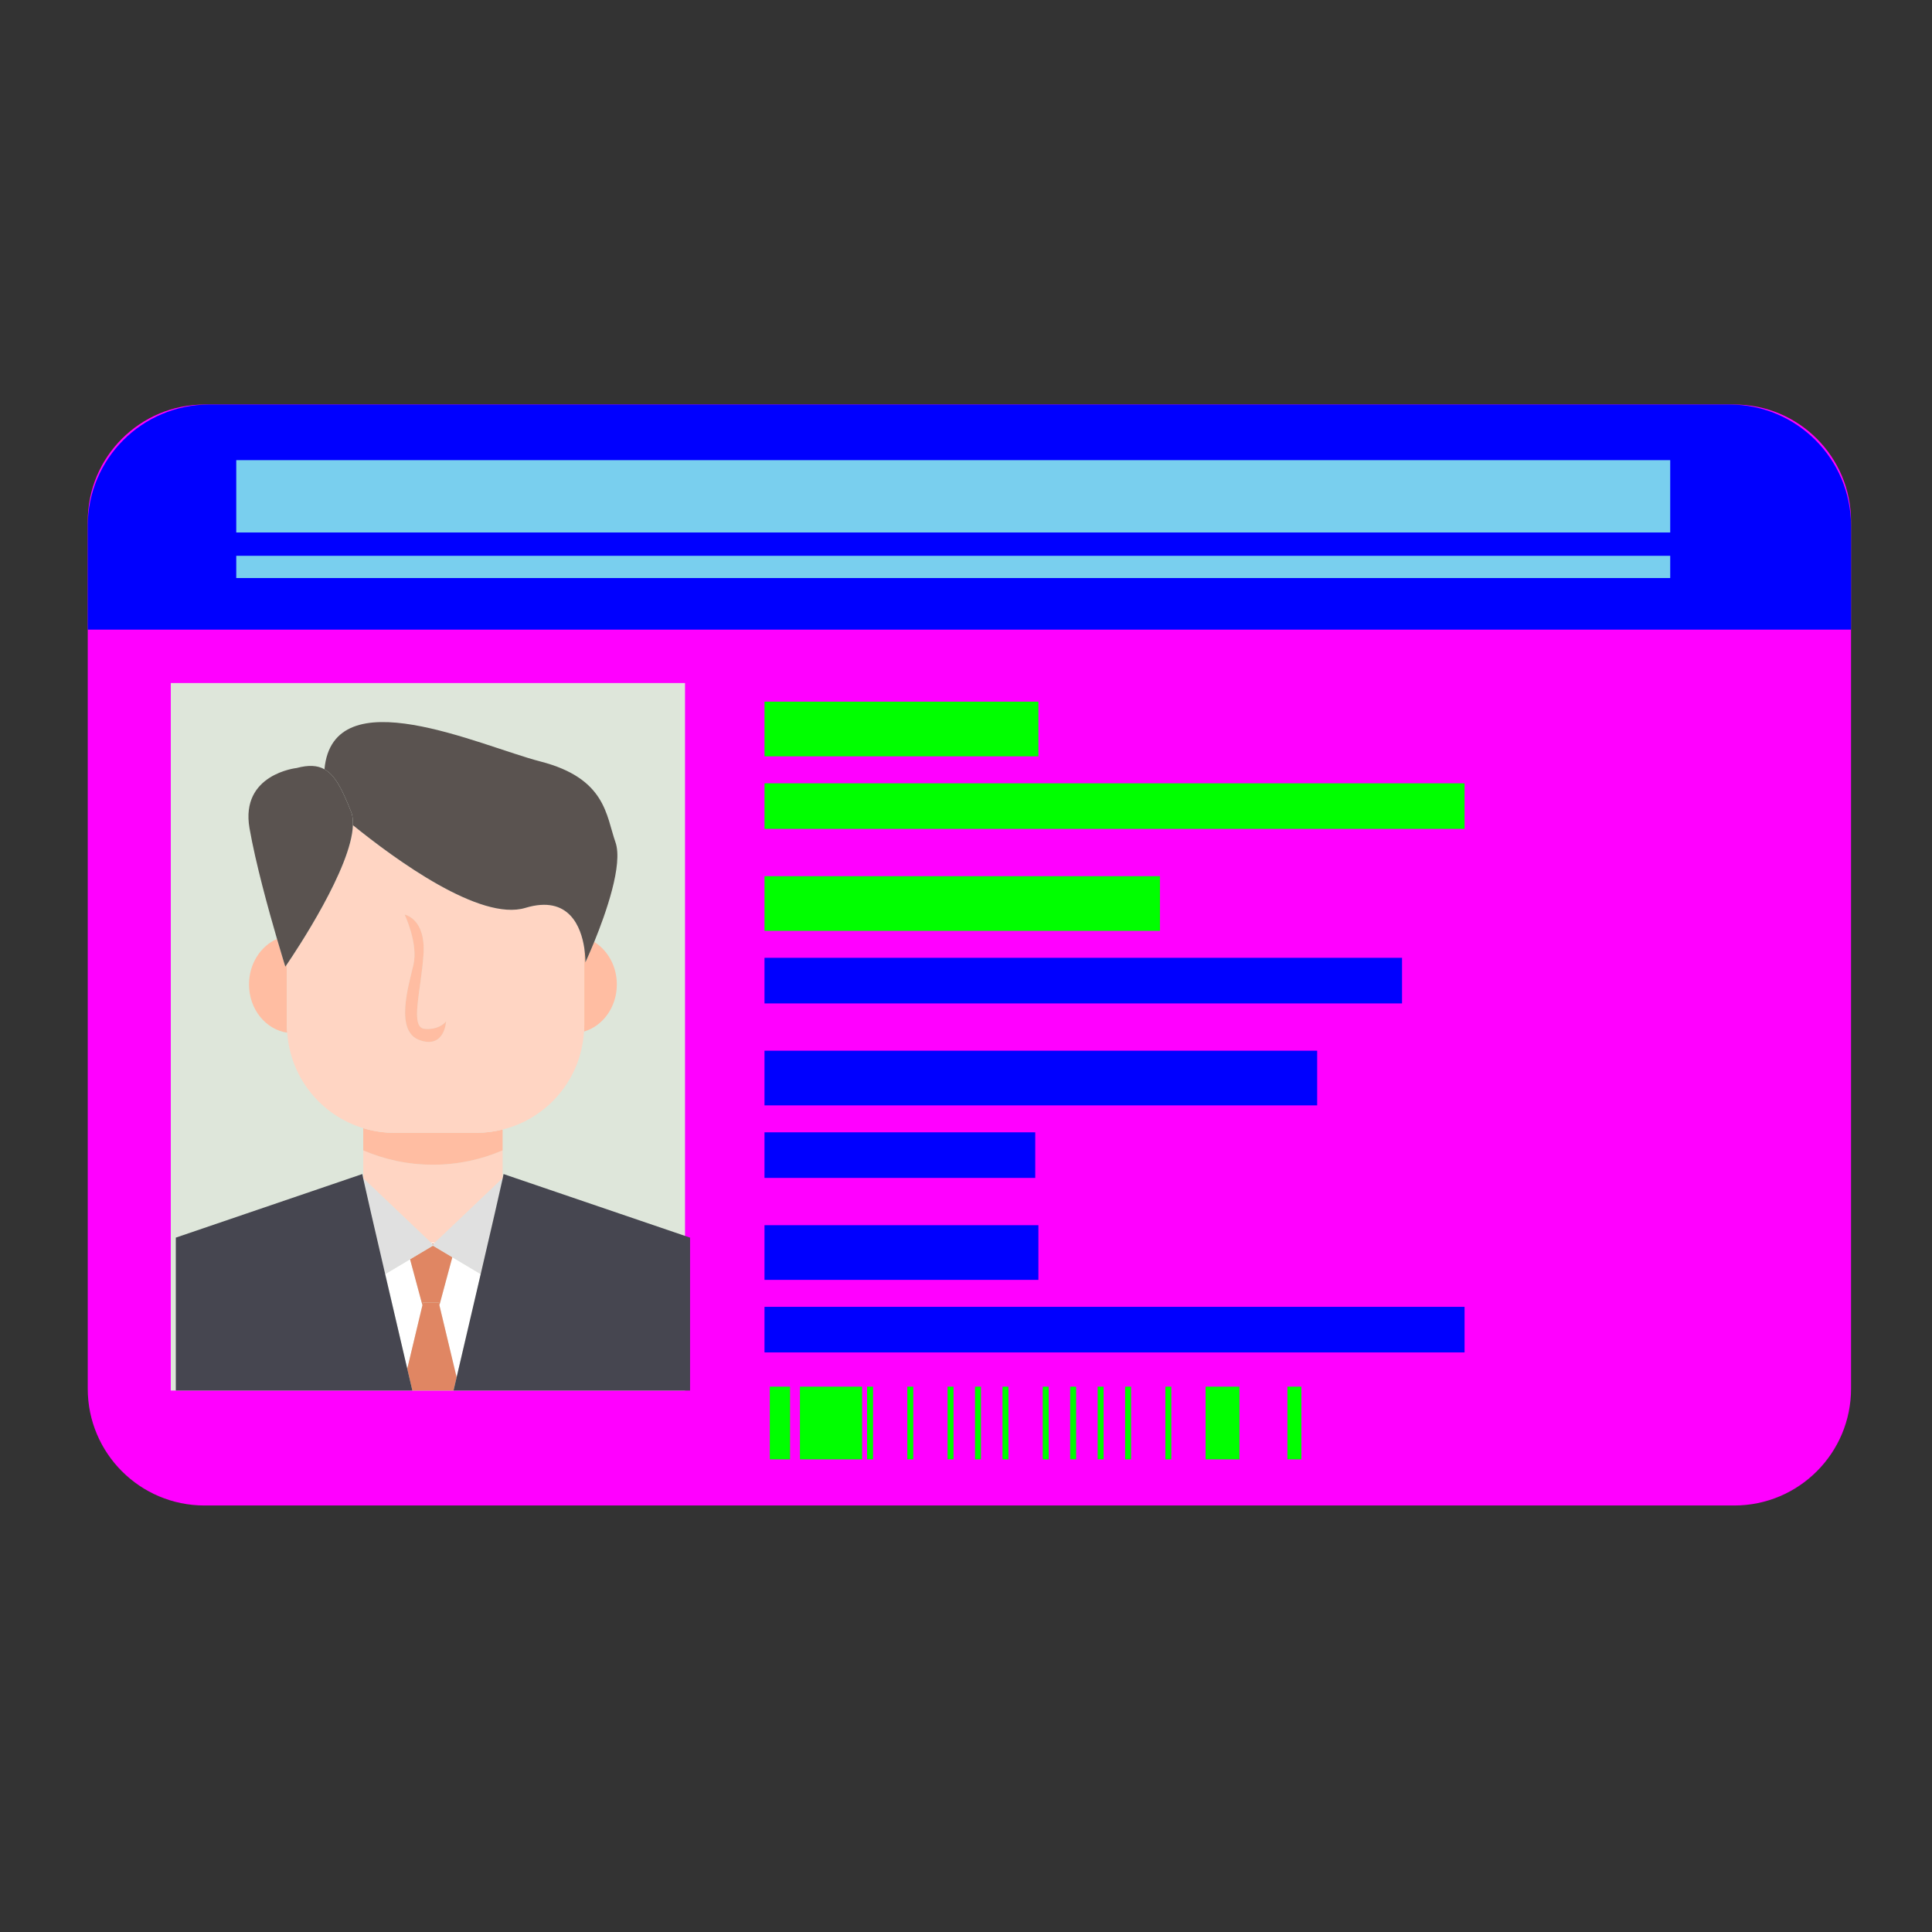 <?xml version="1.0" encoding="utf-8"?>
<!-- Generator: Adobe Illustrator 15.0.0, SVG Export Plug-In  -->
<!DOCTYPE svg>
<svg version="1.2" baseProfile="tiny"
	 xmlns="http://www.w3.org/2000/svg" xmlns:xlink="http://www.w3.org/1999/xlink" xmlns:a="http://ns.adobe.com/AdobeSVGViewerExtensions/3.0/"
	 x="0px" y="0px" width="130px" height="130px" viewBox="-5.904 -27.22 130 130" xml:space="preserve">
<rect x="-5.904" y="-27.22" width="130" height="130" fill="#333333" stroke="none"/>
<defs>
</defs>
<path fill="#FF00FF" d="M110.791,74.081H7.856C3.517,74.081,0,70.563,0,66.224V7.857C0,3.518,3.518,0,7.856,0h102.935
	c4.339,0,7.857,3.518,7.857,7.857v58.367C118.648,70.563,115.13,74.081,110.791,74.081"/>
<path fill="#0000FF" d="M110.478,0H8.17C3.658,0,0,3.658,0,8.17v6.977h118.647V8.17C118.647,3.658,114.99,0,110.478,0"/>
<rect x="9.993" y="3.742" fill="#79cfee" width="96.488" height="4.868"/>
<rect x="9.993" y="10.179" fill="#79cfee" width="96.488" height="1.496"/>
<rect x="45.537" y="19.993" fill="#00FF00" width="18.431" height="3.679"/>
<rect x="45.537" y="25.486" fill="#00FF00" width="47.106" height="3.068"/>
<rect x="45.537" y="31.736" fill="#00FF00" width="26.609" height="3.679"/>
<rect x="45.537" y="37.229" fill="#0000FF" width="42.899" height="3.069"/>
<rect x="45.537" y="43.479" fill="#0000FF" width="37.188" height="3.679"/>
<rect x="45.537" y="48.971" fill="#0000FF" width="18.218" height="3.068"/>
<rect x="45.537" y="55.221" fill="#0000FF" width="18.431" height="3.679"/>
<rect x="45.537" y="60.714" fill="#0000FF" width="47.106" height="3.067"/>
<rect x="5.588" y="18.74" fill="#DEE6DA" width="34.602" height="47.606"/>
<g>
	<polygon fill="#FFFFFF" points="23.304,56.453 23.369,56.391 23.084,56.391 23.149,56.453 	"/>
	<path fill="#FFFFFF" d="M20.013,58.51c0.471,2.024,0.994,4.265,1.487,6.371l1.021-4.273l-0.833-3.095L20.013,58.51z"/>
	<path fill="#FFFFFF" d="M23.662,60.608l1.158,4.848c0.531-2.269,1.107-4.736,1.621-6.945l-1.909-1.137L23.662,60.608z"/>
	<path fill="#FFFFFF" d="M18.539,52.067v-0.029c-0.003,0.003-0.007,0.004-0.011,0.007c0.001,0.006,0.002,0.009,0.003,0.015
		L18.539,52.067z"/>
	<polygon fill="#E08663" points="23.227,56.597 21.688,57.513 22.521,60.608 22.565,60.419 23.617,60.419 23.662,60.608 
		24.532,57.374 	"/>
	<polygon fill="#E08663" points="23.227,56.527 23.304,56.453 23.149,56.453 	"/>
	<path fill="#E08663" d="M23.662,60.608l-0.045-0.188h-1.052l-0.045,0.188L21.5,64.881c0.116,0.497,0.231,0.988,0.343,1.465h2.769
		c0.068-0.293,0.138-0.59,0.208-0.891L23.662,60.608z"/>
	<path fill="#FFBDA2" d="M13.397,37.675c-0.06,0.088-0.103,0.15-0.103,0.15s-0.233-0.747-0.56-1.865
		c-1.1,0.48-1.882,1.665-1.882,3.06c0,1.669,1.121,3.034,2.569,3.248c-0.012-0.166-0.025-0.332-0.025-0.501V37.675z"/>
	<path fill="#FFBDA2" d="M33.411,36.566v5.2c0,0.144-0.013,0.284-0.021,0.426c1.27-0.369,2.211-1.645,2.211-3.173
		c0-1.234-0.617-2.297-1.521-2.86c-0.335,0.821-0.592,1.372-0.592,1.372S33.495,37.118,33.411,36.566z"/>
	<path fill="#FFD5C3" d="M23.084,56.391h0.285l4.546-4.324v-1.881c-1.439,0.618-3.023,0.966-4.689,0.966s-3.249-0.348-4.688-0.966
		v1.852v0.029L23.084,56.391z"/>
	<path fill="#FFBDA2" d="M23.227,51.152c1.666,0,3.25-0.348,4.689-0.966v-1.401c-0.559,0.138-1.141,0.22-1.743,0.22h-5.538
		c-0.729,0-1.433-0.11-2.097-0.312v1.493C19.978,50.804,21.561,51.152,23.227,51.152z"/>
	<path fill="#FFD5C3" d="M26.173,49.004c0.602,0,1.184-0.082,1.743-0.22c3.02-0.749,5.287-3.388,5.474-6.593
		c0.008-0.142,0.021-0.282,0.021-0.426v-5.2c-0.209-1.363-0.996-3.597-3.964-2.698c-3.031,0.918-8.719-3.23-11.605-5.567
		c-0.086,2.852-3.802,8.433-4.444,9.374v4.091c0,0.169,0.014,0.335,0.025,0.501c0.209,3.046,2.296,5.573,5.116,6.426
		c0.664,0.201,1.367,0.312,2.097,0.312H26.173z M22.59,37.026c-0.169,2.451-0.929,4.901,0.084,4.984
		c1.014,0.086,1.437-0.506,1.437-0.506s-0.084,1.858-1.775,1.267c-1.689-0.591-0.76-3.632-0.422-5.069
		c0.338-1.437-0.591-3.379-0.591-3.379S22.759,34.576,22.59,37.026z"/>
	<path fill="#5A5350" d="M17.732,27.429c0.096,0.243,0.119,0.546,0.109,0.873c2.886,2.337,8.574,6.486,11.605,5.567
		c2.968-0.899,3.755,1.334,3.964,2.698c0.084,0.551,0.077,0.964,0.077,0.964s0.257-0.551,0.592-1.372
		c0.77-1.886,1.957-5.215,1.429-6.71c-0.632-1.791-0.632-4.294-5.052-5.432c-4.012-1.031-13.955-5.703-14.528,0.526
		C16.647,24.944,17.124,25.889,17.732,27.429z"/>
	<path fill="#5A5350" d="M13.397,37.675c0.642-0.941,4.357-6.522,4.444-9.374c0.01-0.327-0.013-0.629-0.109-0.873
		c-0.609-1.54-1.085-2.485-1.804-2.886c-0.479-0.267-1.062-0.3-1.873-0.084c0,0-3.804,0.405-3.17,4.05
		c0.405,2.328,1.273,5.475,1.85,7.451c0.326,1.118,0.56,1.865,0.56,1.865S13.337,37.763,13.397,37.675z"/>
	<path fill="#FFBDA2" d="M21.915,37.702c-0.338,1.437-1.267,4.478,0.422,5.069c1.691,0.592,1.775-1.267,1.775-1.267
		s-0.423,0.592-1.437,0.506c-1.013-0.083-0.253-2.533-0.084-4.984c0.169-2.45-1.267-2.704-1.267-2.704S22.252,36.266,21.915,37.702z
		"/>
	<path fill="#E0E0E0" d="M23.227,56.597l-0.045-0.027l0.045-0.043l-0.078-0.074l-0.065-0.062l-4.545-4.324l-0.008-0.008
		c0.178,0.827,0.77,3.389,1.482,6.451l1.675-0.997L23.227,56.597z"/>
	<path fill="#E0E0E0" d="M23.369,56.391l-0.065,0.062l-0.078,0.074l-0.045,0.043l0.045,0.027l1.306,0.776l1.909,1.137
		c0.713-3.063,1.304-5.624,1.482-6.451l-0.008,0.008L23.369,56.391z"/>
	<path fill="#464650" d="M20.013,58.51c-0.712-3.063-1.304-5.624-1.482-6.451c-0.001-0.006-0.001-0.009-0.003-0.015
		c-0.033-0.154-0.052-0.248-0.052-0.265L5.926,56.057v10.289h15.917c-0.112-0.477-0.227-0.968-0.343-1.465
		C21.007,62.775,20.483,60.535,20.013,58.51z"/>
	<path fill="#464650" d="M27.979,51.78c0,0.017-0.02,0.114-0.055,0.279c-0.178,0.827-0.769,3.389-1.482,6.451
		c-0.514,2.209-1.09,4.677-1.621,6.945c-0.07,0.301-0.14,0.598-0.208,0.891h15.916V56.057L27.979,51.78z"/>
</g>
<rect x="45.894" y="66.084" fill="#00FF00" width="1.362" height="4.894"/>
<rect x="47.922" y="66.084" fill="#00FF00" width="4.182" height="4.894"/>
<rect x="52.44" y="66.084" fill="#00FF00" width="0.402" height="4.894"/>
<rect x="55.147" y="66.084" fill="#00FF00" width="0.401" height="4.894"/>
<rect x="57.855" y="66.084" fill="#00FF00" width="0.401" height="4.894"/>
<rect x="59.702" y="66.084" fill="#00FF00" width="0.402" height="4.894"/>
<rect x="61.551" y="66.084" fill="#00FF00" width="0.401" height="4.894"/>
<rect x="64.258" y="66.084" fill="#00FF00" width="0.401" height="4.894"/>
<rect x="66.106" y="66.084" fill="#00FF00" width="0.401" height="4.894"/>
<rect x="67.954" y="66.084" fill="#00FF00" width="0.401" height="4.894"/>
<rect x="69.802" y="66.084" fill="#00FF00" width="0.402" height="4.894"/>
<rect x="72.51" y="66.084" fill="#00FF00" width="0.401" height="4.894"/>
<rect x="75.216" y="66.084" fill="#00FF00" width="2.281" height="4.894"/>
<rect x="80.724" y="66.084" fill="#00FF00" width="0.938" height="4.894"/>
</svg>
